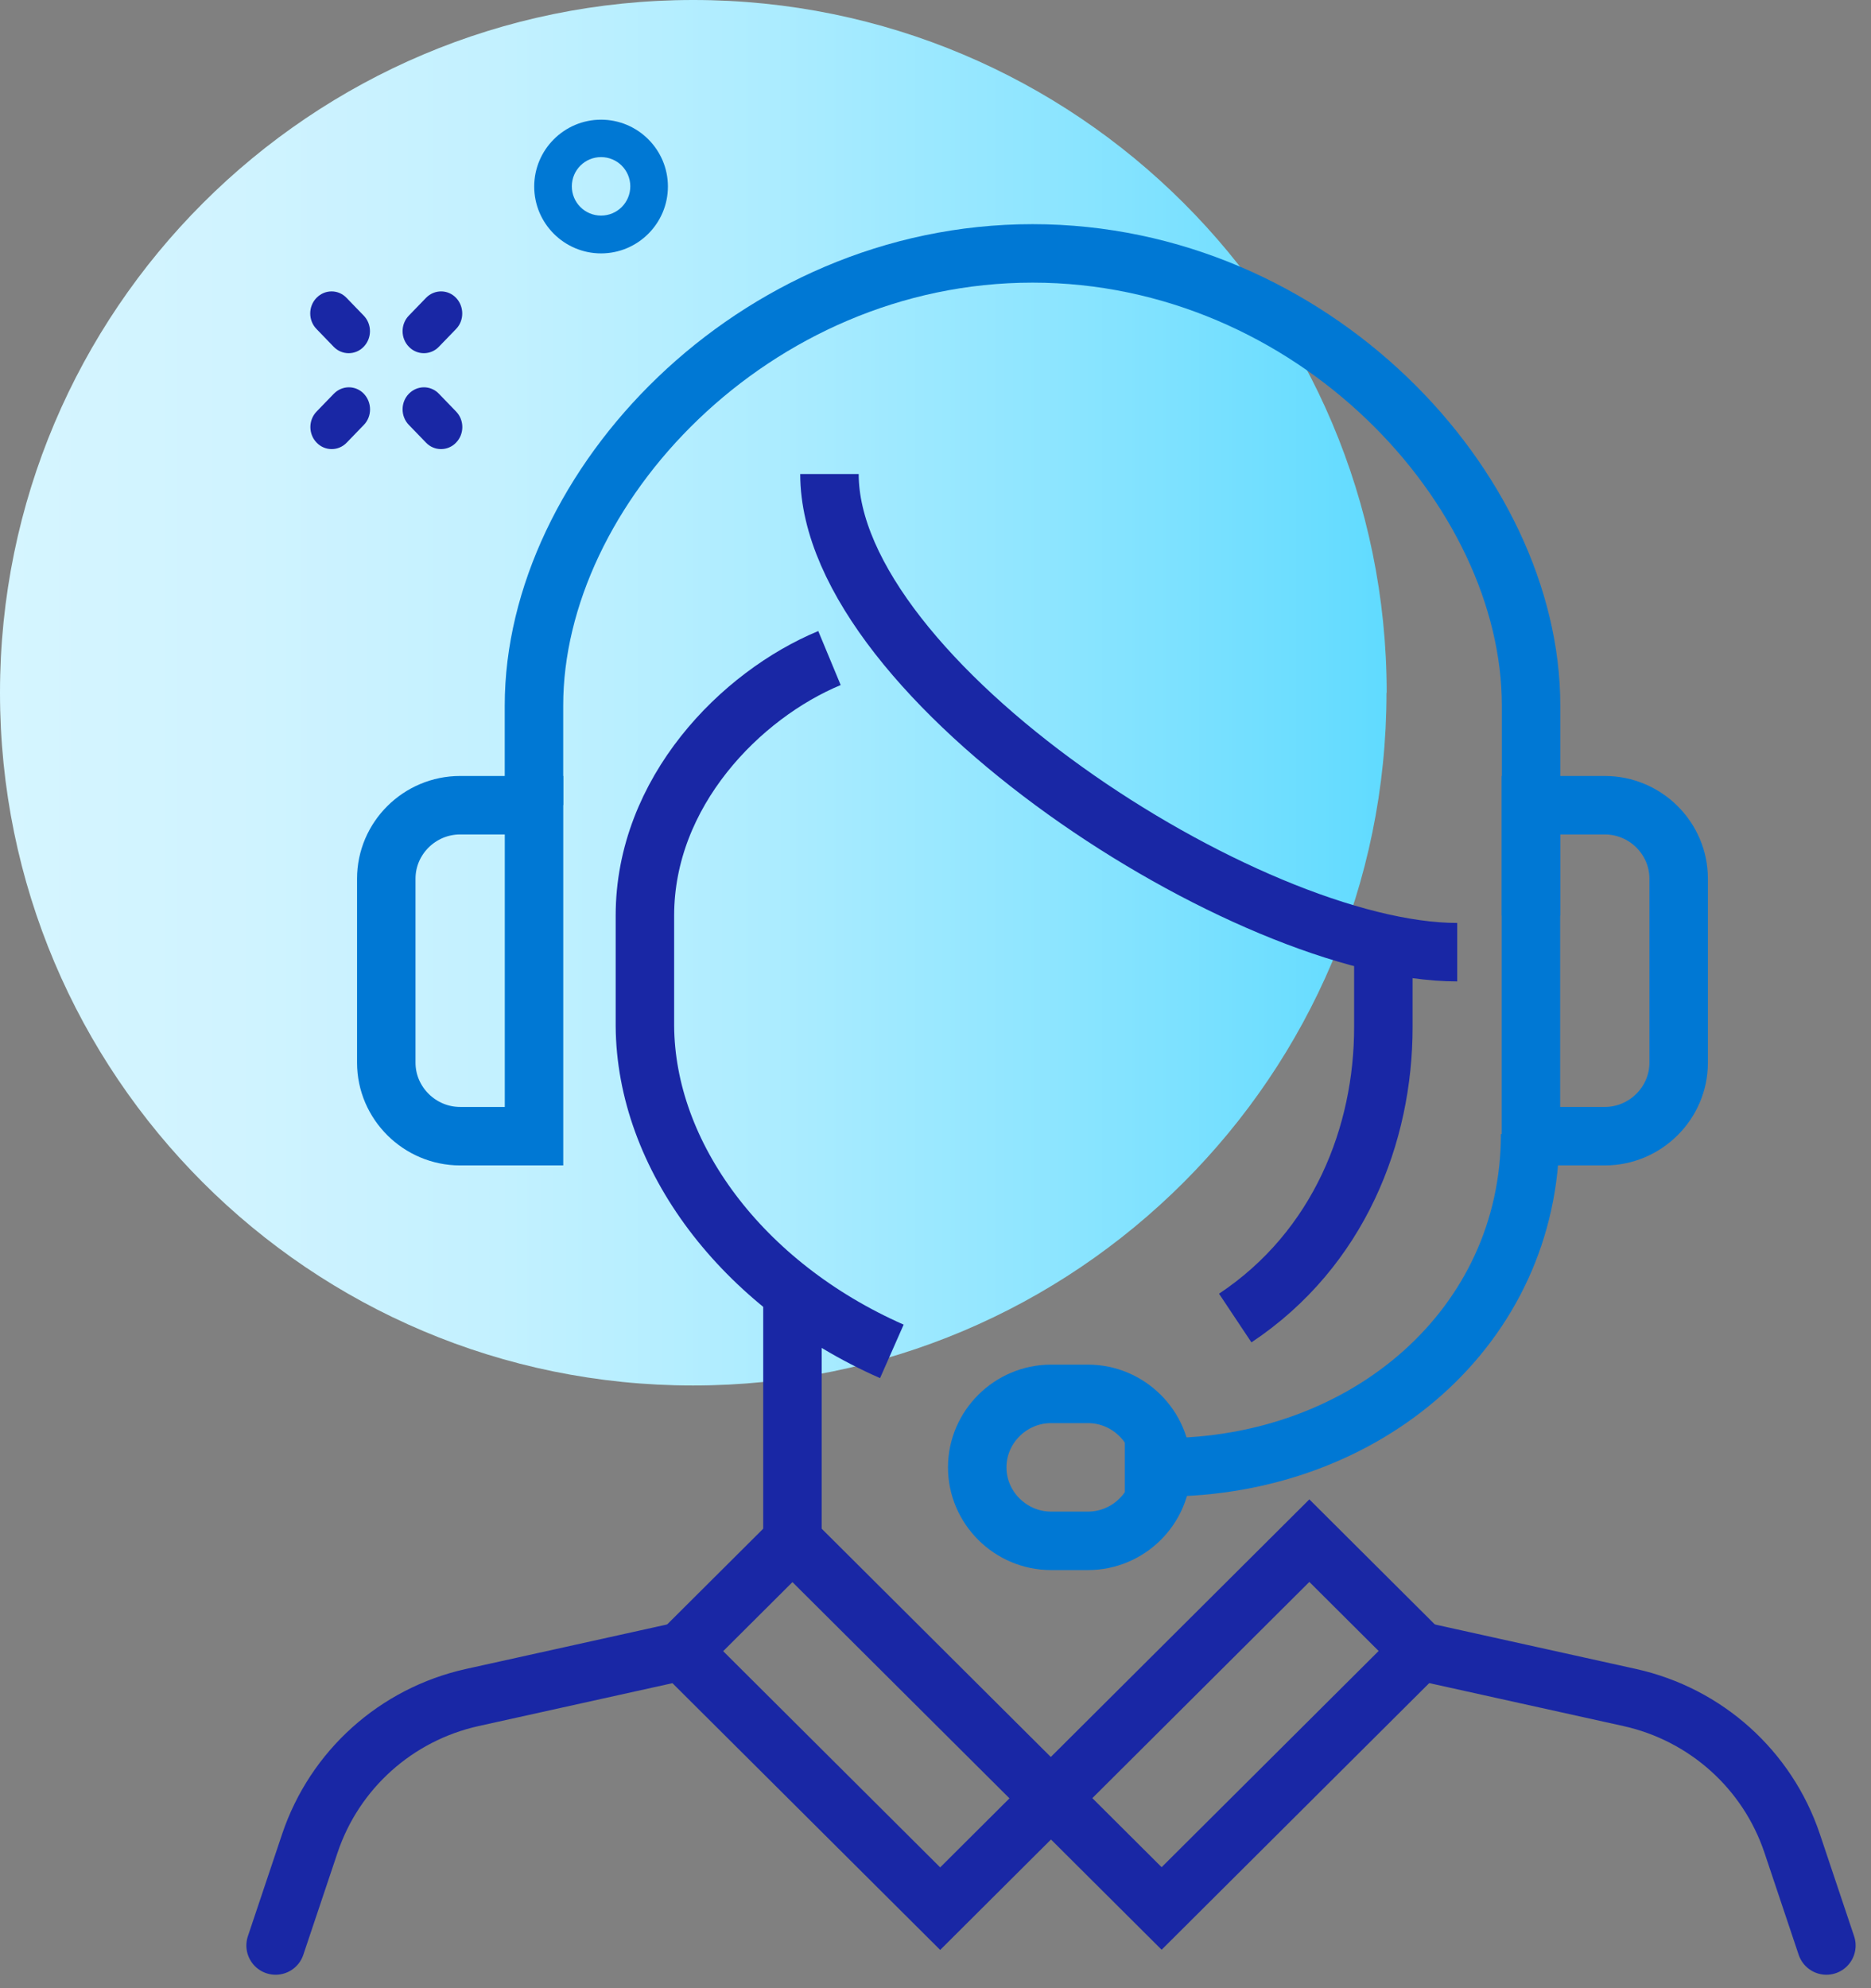 <?xml version="1.0" encoding="UTF-8"?>
<svg xmlns="http://www.w3.org/2000/svg" width="96" height="102" viewBox="0 0 96 102" fill="none">
  <rect x="0" y="0" width="96" height="102" fill="#808080" stroke="none"/>
  <g clip-path="url(#clip0_8004_17246)">
    <path d="M71.14 35.54C71.14 55.17 55.21 71.08 35.56 71.08C15.91 71.08 0 55.16 0 35.54C0 15.92 15.93 0 35.57 0C55.21 0 71.15 15.91 71.15 35.54H71.14Z" fill="url(#paint0_linear_8004_17246)"></path>
    <path d="M78.558 46.97V36.19C78.558 25.06 67.338 13 52.978 13C38.618 13 27.398 25.06 27.398 36.19V41.3" stroke="#0078D4" stroke-width="3" stroke-miterlimit="10"></path>
    <path d="M70.979 48.86V52.71C70.979 58.16 68.739 64.05 63.379 67.62" stroke="#1927A5" stroke-width="3" stroke-miterlimit="10"></path>
    <path d="M42.559 24.32C42.559 34.91 64.039 48.85 74.769 48.85" stroke="#1927A5" stroke-width="3" stroke-miterlimit="10"></path>
    <path d="M42.56 33.76C38.01 35.65 33.09 40.63 33.09 46.97V52.63C33.13 59.27 38.03 65.92 45.76 69.33" stroke="#1927A5" stroke-width="3" stroke-miterlimit="10"></path>
    <path d="M59.611 75.28C59.611 77.36 57.901 79.05 55.821 79.05H53.931C51.851 79.05 50.141 77.35 50.141 75.28C50.141 73.21 51.851 71.51 53.931 71.51H55.821C57.901 71.51 59.611 73.21 59.611 75.28Z" stroke="#0078D4" stroke-width="3" stroke-miterlimit="10"></path>
    <path d="M57.711 75.28H59.661C70.101 75.28 78.511 68.05 78.511 58.18" stroke="#0078D4" stroke-width="3" stroke-miterlimit="10"></path>
    <path d="M82.341 41.31H78.551V58.29H82.341C84.421 58.29 86.131 56.59 86.131 54.52V45.08C86.131 43 84.421 41.31 82.341 41.31Z" stroke="#0078D4" stroke-width="3" stroke-miterlimit="10"></path>
    <path d="M23.61 41.31H27.4V58.29H23.61C21.53 58.29 19.82 56.59 19.82 54.52V45.08C19.82 43 21.53 41.31 23.61 41.31Z" stroke="#0078D4" stroke-width="3" stroke-miterlimit="10"></path>
    <path d="M40.66 65.84V80.94" stroke="#1927A5" stroke-width="3" stroke-miterlimit="10"></path>
    <path d="M40.66 79.05L34.98 84.71L48.24 97.92L53.92 92.26L40.66 79.05Z" stroke="#1927A5" stroke-width="3" stroke-miterlimit="10"></path>
    <path d="M67.182 79.04L53.922 92.25L59.602 97.91L72.862 84.7L67.182 79.04Z" stroke="#1927A5" stroke-width="3" stroke-miterlimit="10"></path>
    <path d="M34.981 84.71L24.221 87.09C20.321 87.96 17.171 90.79 15.901 94.56L14.141 99.81" stroke="#1927A5" stroke-width="3" stroke-miterlimit="10" stroke-linecap="round"></path>
    <path d="M72.871 84.71L83.631 87.09C87.531 87.96 90.681 90.79 91.951 94.56L93.711 99.81" stroke="#1927A5" stroke-width="3" stroke-miterlimit="10" stroke-linecap="round"></path>
    <path d="M22.629 23.04C22.349 23.04 22.069 22.93 21.859 22.71L20.979 21.8C20.549 21.36 20.549 20.64 20.979 20.2C21.409 19.76 22.099 19.76 22.519 20.2L23.399 21.11C23.829 21.55 23.829 22.27 23.399 22.71C23.189 22.93 22.909 23.04 22.629 23.04Z" fill="#1927A5"></path>
    <path d="M17.89 18.12C17.61 18.12 17.331 18.01 17.12 17.79L16.241 16.88C15.81 16.44 15.81 15.72 16.241 15.28C16.671 14.84 17.36 14.84 17.78 15.28L18.66 16.19C19.09 16.63 19.09 17.35 18.66 17.79C18.451 18.01 18.171 18.12 17.89 18.12Z" fill="#1927A5"></path>
    <path d="M17.018 23.04C16.738 23.04 16.458 22.93 16.248 22.71C15.818 22.27 15.818 21.55 16.248 21.11L17.128 20.2C17.558 19.76 18.248 19.76 18.668 20.2C19.088 20.64 19.098 21.36 18.668 21.8L17.788 22.71C17.578 22.93 17.298 23.04 17.018 23.04Z" fill="#1927A5"></path>
    <path d="M21.749 18.12C21.469 18.12 21.189 18.01 20.979 17.79C20.549 17.35 20.549 16.63 20.979 16.19L21.859 15.28C22.289 14.84 22.979 14.84 23.399 15.28C23.819 15.72 23.829 16.44 23.399 16.88L22.519 17.79C22.309 18.01 22.029 18.12 21.749 18.12Z" fill="#1927A5"></path>
    <path d="M30.84 13C28.95 13 27.41 11.46 27.41 9.57C27.41 7.68 28.95 6.14 30.84 6.14C32.73 6.14 34.27 7.68 34.27 9.57C34.27 11.46 32.73 13 30.84 13ZM30.84 8.06C30.01 8.06 29.34 8.73 29.34 9.56C29.34 10.39 30.01 11.06 30.84 11.06C31.67 11.06 32.34 10.39 32.34 9.56C32.34 8.73 31.67 8.06 30.84 8.06Z" fill="#0078D4"></path>
  </g>
  <defs>
    <linearGradient id="paint0_linear_8004_17246" x1="0" y1="35.54" x2="71.141" y2="35.54" gradientUnits="userSpaceOnUse">
      <stop stop-color="#D5F5FF"></stop>
      <stop offset="0.17" stop-color="#D0F3FF"></stop>
      <stop offset="0.36" stop-color="#C3F1FF"></stop>
      <stop offset="0.56" stop-color="#ACECFF"></stop>
      <stop offset="0.76" stop-color="#8DE5FF"></stop>
      <stop offset="0.97" stop-color="#66DCFF"></stop>
      <stop offset="1" stop-color="#60DBFF"></stop>
    </linearGradient>
    <clipPath id="clip0_8004_17246">
      <rect width="95.21" height="101.31" fill="white"></rect>
    </clipPath>
  </defs>
</svg>
